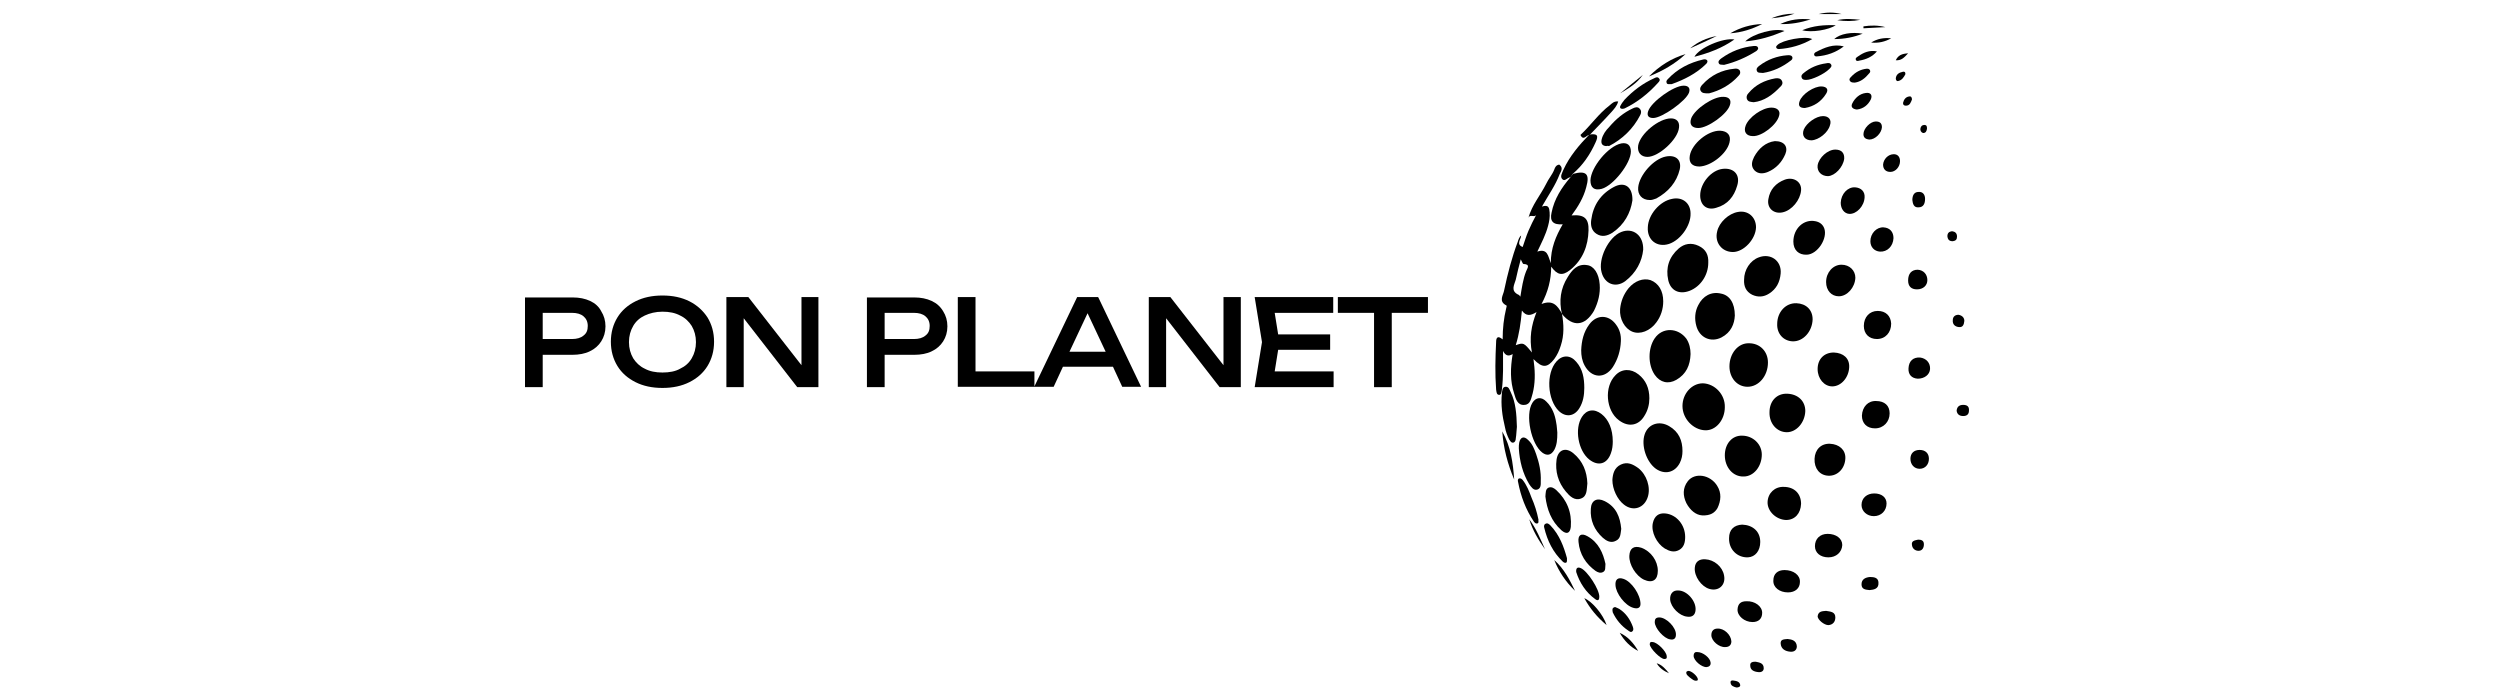 <svg width="200" height="56" viewBox="0 0 200 56" fill="none" xmlns="http://www.w3.org/2000/svg">
<g clip-path="url(#clip0_407_4615)">
<path d="M47.206 24.073C46.806 23.888 46.343 23.796 45.82 23.796H42V30.973H43.417V28.385H45.789C46.313 28.385 46.806 28.293 47.175 28.108C47.576 27.923 47.884 27.646 48.099 27.307C48.315 26.968 48.438 26.568 48.438 26.106C48.438 25.644 48.315 25.243 48.099 24.904C47.914 24.535 47.606 24.258 47.206 24.073ZM43.417 25.028H45.758C46.159 25.028 46.467 25.12 46.682 25.305C46.898 25.49 47.021 25.736 47.021 26.075C47.021 26.414 46.929 26.66 46.682 26.845C46.467 27.03 46.159 27.122 45.758 27.122H43.417V25.028Z" fill="black"/>
<path d="M55.153 24.104C54.537 23.796 53.829 23.641 52.997 23.641C52.165 23.641 51.457 23.796 50.841 24.104C50.225 24.412 49.732 24.843 49.393 25.397C49.054 25.952 48.869 26.599 48.869 27.338C48.869 28.077 49.054 28.724 49.393 29.279C49.732 29.833 50.225 30.264 50.841 30.572C51.457 30.881 52.165 31.035 52.997 31.035C53.829 31.035 54.537 30.881 55.153 30.572C55.77 30.264 56.262 29.833 56.601 29.279C56.94 28.724 57.125 28.077 57.125 27.338C57.125 26.599 56.94 25.952 56.601 25.397C56.262 24.874 55.77 24.412 55.153 24.104ZM52.997 29.802C52.443 29.802 51.981 29.71 51.58 29.494C51.18 29.309 50.872 29.001 50.656 28.663C50.44 28.293 50.317 27.862 50.317 27.369C50.317 26.876 50.44 26.445 50.656 26.075C50.872 25.705 51.18 25.428 51.58 25.243C51.981 25.058 52.443 24.935 52.997 24.935C53.552 24.935 54.014 25.028 54.414 25.243C54.815 25.428 55.123 25.736 55.338 26.075C55.554 26.445 55.677 26.876 55.677 27.369C55.677 27.862 55.554 28.293 55.338 28.663C55.123 29.032 54.815 29.309 54.414 29.494C54.044 29.71 53.552 29.802 52.997 29.802Z" fill="black"/>
<path d="M64.118 29.217L59.867 23.765H58.111V30.973H59.497V25.459L63.779 30.973H65.473V23.765H64.118V29.217Z" fill="black"/>
<path d="M74.529 24.073C74.129 23.888 73.667 23.796 73.143 23.796H69.354V30.973H70.771V28.385H73.143C73.667 28.385 74.16 28.293 74.529 28.108C74.93 27.923 75.238 27.646 75.454 27.307C75.669 26.968 75.792 26.568 75.792 26.106C75.792 25.644 75.669 25.243 75.454 24.904C75.238 24.535 74.93 24.258 74.529 24.073ZM70.771 25.028H73.112C73.513 25.028 73.821 25.12 74.037 25.305C74.252 25.49 74.375 25.736 74.375 26.075C74.375 26.414 74.283 26.66 74.037 26.845C73.821 27.03 73.513 27.122 73.112 27.122H70.771V25.028Z" fill="black"/>
<path d="M87.837 23.765H86.173L82.754 30.911V29.71H78.041V23.765H76.624V30.942H82.754H82.785H84.294L85.034 29.34H89.038L89.778 30.942H91.287L87.868 23.796L87.837 23.765ZM85.557 28.139L87.005 25.058L88.453 28.139H85.557Z" fill="black"/>
<path d="M97.879 29.217L93.628 23.765H91.903V30.973H93.289V25.459L97.571 30.973H99.265V23.765H97.879V29.217Z" fill="black"/>
<path d="M102.253 27.985H106.412V26.753H102.253L101.976 25.028H106.658V23.765H100.374L100.959 27.369L100.374 30.973H106.689V29.71H101.976L102.253 27.985Z" fill="black"/>
<path d="M107.028 23.765V25.028H109.924V30.973H111.341V25.028H114.236V23.765H107.028Z" fill="black"/>
<path d="M124.956 25.089C125.11 25.952 125.141 26.814 124.864 27.646C124.74 28.047 124.586 28.385 124.34 28.724C123.786 29.433 123.385 29.463 122.677 28.724C122.8 29.587 122.831 30.388 122.677 31.189C122.646 31.281 122.646 31.373 122.615 31.466C122.492 31.835 122.461 32.359 121.968 32.39C121.414 32.452 121.26 31.928 121.136 31.497C120.798 30.48 120.828 29.433 121.013 28.324C120.674 28.539 120.428 28.447 120.243 28.077C120.243 29.186 120.274 30.172 120.151 31.158C120.12 31.343 120.12 31.589 119.935 31.589C119.719 31.589 119.719 31.343 119.689 31.158C119.596 29.895 119.627 28.632 119.689 27.369C119.689 27.061 119.781 26.784 120.212 27.153C120.212 26.26 120.305 25.459 120.489 24.689C120.52 24.596 120.551 24.442 120.52 24.442C119.843 24.104 120.274 23.611 120.335 23.21C120.613 21.886 120.952 20.592 121.414 19.36C121.475 19.175 121.537 18.959 121.691 18.836C121.691 19.144 121.26 19.544 121.814 19.76C121.968 19.329 122.091 18.898 122.276 18.466C122.461 18.035 122.677 17.604 122.892 17.203C122.738 17.419 122.399 17.111 122.276 17.419C122.553 16.402 123.231 15.632 123.693 14.708C123.878 14.308 124.186 13.969 124.34 13.568C124.402 13.384 124.494 13.199 124.74 13.168C125.079 13.414 124.895 13.692 124.771 13.938C124.432 14.831 123.878 15.601 123.354 16.526C123.909 16.341 123.94 16.649 123.97 16.988C124.001 17.357 123.94 17.727 123.847 18.066C123.662 18.774 123.323 19.421 122.985 20.13C123.816 19.852 123.847 20.499 124.063 21.054C124.063 19.852 124.463 18.898 125.018 17.943C124.248 18.004 123.97 17.696 124.124 17.018C124.34 15.91 124.925 15.016 125.634 14.184C125.695 14.092 125.757 14 125.849 13.907C126.897 13.63 127.205 13.907 126.897 14.985C126.681 15.817 126.25 16.526 125.726 17.234C126.743 17.142 127.112 17.481 127.082 18.436C127.051 19.668 126.62 20.777 125.634 21.578C124.987 22.101 124.586 22.009 124.094 21.331C124.094 22.378 123.847 23.333 123.323 24.319C124.278 23.95 124.617 24.504 124.956 25.089ZM122.553 28.201C122.338 27.061 122.492 26.044 122.923 24.966C122.43 25.274 122.091 25.305 121.752 24.843C121.66 25.859 121.537 26.722 121.26 27.615C121.876 27.4 121.906 27.4 122.553 28.201ZM121.629 23.734C121.752 22.995 121.845 22.317 122.091 21.701C122.184 21.454 122.461 21.146 121.876 21.116C121.814 21.116 121.752 20.9 121.66 20.746C121.506 21.3 121.383 21.824 121.26 22.378C121.136 22.81 120.828 23.272 121.475 23.58C121.537 23.58 121.537 23.641 121.629 23.734Z" fill="black"/>
<path d="M126.496 28.016C126.527 27.276 126.681 26.568 127.143 25.952C127.728 25.151 128.683 25.151 129.269 25.952C129.577 26.352 129.7 26.814 129.669 27.307C129.638 28.047 129.423 28.755 129.022 29.371C128.375 30.326 127.328 30.264 126.774 29.248C126.558 28.847 126.496 28.447 126.496 28.016Z" fill="black"/>
<path d="M133.058 24.104C133.058 24.72 132.873 25.305 132.503 25.798C132.01 26.475 131.209 26.784 130.593 26.537C129.977 26.291 129.546 25.52 129.608 24.72C129.669 24.104 129.885 23.549 130.285 23.056C130.778 22.471 131.456 22.224 132.041 22.409C132.688 22.656 133.058 23.272 133.058 24.104Z" fill="black"/>
<path d="M124.956 25.12C124.71 24.073 124.833 23.087 125.418 22.163C125.757 21.608 126.188 21.085 126.958 21.208C127.513 21.27 127.913 21.886 127.975 22.748C128.036 23.487 127.852 24.196 127.513 24.874C126.804 26.075 125.849 26.198 124.956 25.12Z" fill="black"/>
<path d="M131.949 31.866C131.949 32.359 131.825 32.821 131.579 33.222C131.117 34.053 130.285 34.207 129.515 33.622C128.468 32.852 128.314 30.942 129.238 30.018C129.731 29.494 130.47 29.463 131.086 29.956C131.671 30.418 131.949 31.065 131.949 31.866Z" fill="black"/>
<path d="M135.245 28.324C135.214 29.217 134.906 29.925 134.105 30.388C133.458 30.757 132.811 30.603 132.38 29.987C131.825 29.186 131.825 27.862 132.38 27.061C132.996 26.167 134.228 26.198 134.906 27.091C135.152 27.461 135.245 27.892 135.245 28.324Z" fill="black"/>
<path d="M131.456 19.976C131.363 20.9 130.901 21.824 130.008 22.502C129.238 23.056 128.375 22.717 128.129 21.793C127.821 20.715 128.683 18.959 129.7 18.559C130.624 18.189 131.487 18.805 131.456 19.976Z" fill="black"/>
<path d="M126.743 31.035C126.743 31.62 126.65 32.174 126.342 32.667C125.942 33.314 125.264 33.406 124.71 32.883C123.786 31.989 123.662 29.864 124.525 28.909C124.987 28.385 125.634 28.385 126.096 28.94C126.62 29.525 126.743 30.264 126.743 31.035Z" fill="black"/>
<path d="M137.986 32.575C137.986 33.591 137.278 34.454 136.415 34.423C135.46 34.392 134.598 33.499 134.598 32.482C134.598 31.497 135.337 30.665 136.23 30.665C137.185 30.696 138.017 31.558 137.986 32.575Z" fill="black"/>
<path d="M136.662 21.023C136.662 22.009 136.046 22.933 135.152 23.272C134.321 23.58 133.643 23.241 133.458 22.409C133.242 21.424 133.52 20.561 134.29 19.883C134.752 19.483 135.306 19.39 135.892 19.668C136.477 19.945 136.693 20.407 136.662 21.023Z" fill="black"/>
<path d="M131.825 18.189C131.856 17.172 132.78 16.094 133.766 15.91C134.598 15.725 135.245 16.248 135.245 17.08C135.276 18.035 134.444 19.206 133.52 19.514C132.565 19.822 131.764 19.206 131.825 18.189Z" fill="black"/>
<path d="M134.598 36.086C134.598 36.425 134.536 36.733 134.382 37.041C133.982 37.811 133.181 37.996 132.472 37.503C131.702 36.949 131.271 35.624 131.579 34.731C131.856 33.93 132.719 33.622 133.52 34.084C134.321 34.546 134.598 35.255 134.598 36.086Z" fill="black"/>
<path d="M130.593 16.033C130.439 17.049 129.946 17.973 128.991 18.62C128.591 18.867 128.16 18.99 127.729 18.713C127.328 18.466 127.236 18.035 127.297 17.604C127.451 16.402 128.067 15.509 129.115 14.955C129.977 14.493 130.624 14.955 130.593 16.033Z" fill="black"/>
<path d="M129.022 35.316C129.022 35.593 128.991 35.963 128.868 36.271C128.56 37.134 127.852 37.319 127.143 36.764C126.25 36.056 125.942 34.3 126.558 33.345C126.928 32.76 127.544 32.667 128.129 33.129C128.683 33.56 129.022 34.331 129.022 35.316Z" fill="black"/>
<path d="M138.787 25.243C138.756 25.921 138.479 26.599 137.709 26.999C136.847 27.43 135.953 26.999 135.707 26.075C135.553 25.52 135.584 24.935 135.861 24.412C136.231 23.672 136.908 23.303 137.678 23.487C138.356 23.611 138.787 24.227 138.787 25.243Z" fill="black"/>
<path d="M141.436 29.001C141.436 30.08 140.697 30.942 139.804 30.942C138.972 30.942 138.356 30.234 138.356 29.309C138.356 28.293 139.034 27.43 139.927 27.461C140.79 27.461 141.436 28.108 141.436 29.001Z" fill="black"/>
<path d="M128.991 38.397C129.022 37.904 129.145 37.411 129.669 37.165C130.193 36.918 130.624 37.134 131.055 37.442C131.733 37.965 132.072 38.982 131.825 39.752C131.548 40.645 130.655 40.953 129.916 40.368C129.392 39.968 128.991 39.136 128.991 38.397Z" fill="black"/>
<path d="M124.586 34.608C124.586 35.162 124.556 35.593 124.34 35.994C124.094 36.425 123.755 36.487 123.385 36.21C122.492 35.532 121.999 33.191 122.584 32.236C122.861 31.774 123.323 31.712 123.724 32.143C124.186 32.605 124.402 33.191 124.494 33.807C124.556 34.084 124.556 34.392 124.586 34.608Z" fill="black"/>
<path d="M138.633 20.161C137.74 20.161 137.155 19.39 137.37 18.528C137.524 17.789 138.294 17.08 139.034 16.957C139.835 16.803 140.482 17.357 140.482 18.189C140.451 19.144 139.496 20.161 138.633 20.161Z" fill="black"/>
<path d="M131.98 16.002C131.363 16.002 130.994 15.571 131.055 14.985C131.148 14 132.288 12.706 133.273 12.521C134.074 12.367 134.536 12.798 134.382 13.538C134.136 14.585 133.458 15.355 132.503 15.879C132.411 15.91 132.318 15.94 132.226 15.971C132.134 16.002 132.041 16.002 131.98 16.002Z" fill="black"/>
<path d="M137.986 36.425C137.986 35.501 138.572 34.823 139.373 34.854C140.235 34.854 140.944 35.532 140.944 36.364C140.944 37.319 140.297 38.12 139.496 38.12C138.633 38.15 137.986 37.38 137.986 36.425Z" fill="black"/>
<path d="M139.527 22.378C139.527 21.578 140.019 20.838 140.697 20.592C141.652 20.222 142.545 20.869 142.453 21.886C142.391 22.563 142.114 23.118 141.529 23.487C141.098 23.765 140.635 23.796 140.173 23.58C139.681 23.333 139.496 22.902 139.527 22.378Z" fill="black"/>
<path d="M136.169 41.231C135.676 41.2 135.214 40.83 134.906 40.245C134.629 39.66 134.598 39.044 135.029 38.489C135.584 37.781 136.816 37.965 137.37 38.859C137.74 39.444 137.678 40.06 137.401 40.645C137.185 41.015 136.847 41.261 136.169 41.231Z" fill="black"/>
<path d="M136.015 15.632C136.015 14.647 136.908 13.599 137.832 13.507C138.726 13.414 139.249 14 138.972 14.862C138.726 15.725 138.202 16.372 137.309 16.618C136.569 16.864 136.015 16.433 136.015 15.632Z" fill="black"/>
<path d="M127.236 14.431C127.266 13.384 128.653 11.689 129.7 11.474C130.193 11.381 130.47 11.628 130.47 12.121C130.47 13.076 129.053 14.862 128.129 15.109C127.544 15.263 127.236 15.016 127.236 14.431Z" fill="black"/>
<path d="M126.989 38.674C126.928 39.136 126.989 39.691 126.496 39.875C125.973 40.091 125.572 39.691 125.264 39.321C124.648 38.582 124.402 37.719 124.525 36.764C124.648 35.963 125.264 35.748 125.88 36.271C126.62 36.887 126.958 37.719 126.989 38.674Z" fill="black"/>
<path d="M142.977 31.497C143.839 31.527 144.424 32.082 144.424 32.883C144.394 33.807 143.716 34.577 142.946 34.577C142.145 34.577 141.529 33.868 141.56 32.975C141.56 32.082 142.145 31.466 142.977 31.497Z" fill="black"/>
<path d="M142.176 25.921C142.176 24.966 142.853 24.227 143.716 24.258C144.486 24.288 145.01 24.781 145.01 25.551C144.979 26.537 144.24 27.338 143.408 27.307C142.669 27.276 142.145 26.691 142.176 25.921Z" fill="black"/>
<path d="M131.795 12.552C131.271 12.552 130.963 12.182 131.055 11.628C131.24 10.673 132.719 9.471 133.674 9.471C134.136 9.471 134.382 9.749 134.321 10.211C134.228 11.166 132.688 12.552 131.795 12.552Z" fill="black"/>
<path d="M135.953 13.322C135.368 13.322 135.091 13.014 135.183 12.46C135.337 11.505 136.631 10.426 137.617 10.457C138.202 10.488 138.51 10.827 138.356 11.412C138.14 12.306 136.877 13.291 135.953 13.322Z" fill="black"/>
<path d="M134.813 42.956C134.813 43.387 134.721 43.788 134.321 44.003C133.92 44.219 133.55 44.096 133.181 43.88C132.534 43.479 132.072 42.555 132.226 41.847C132.349 41.292 132.688 41.015 133.242 41.077C134.105 41.169 134.813 41.97 134.813 42.956Z" fill="black"/>
<path d="M129.7 42.309C129.638 42.678 129.669 43.079 129.269 43.264C128.868 43.479 128.499 43.264 128.221 43.017C127.544 42.401 127.205 41.631 127.266 40.707C127.297 40.029 127.759 39.783 128.375 40.091C129.3 40.553 129.608 41.354 129.7 42.309Z" fill="black"/>
<path d="M144.086 40.307C144.055 41.077 143.593 41.6 142.884 41.6C142.083 41.57 141.375 40.892 141.406 40.153C141.436 39.444 141.991 38.92 142.699 38.951C143.562 38.951 144.086 39.506 144.086 40.307Z" fill="black"/>
<path d="M145.41 29.525C145.41 28.724 145.934 28.201 146.704 28.201C147.474 28.231 147.967 28.663 147.936 29.371C147.905 30.203 147.289 30.911 146.581 30.911C145.934 30.911 145.41 30.295 145.41 29.525Z" fill="black"/>
<path d="M144.086 15.232C144.024 16.002 143.346 16.834 142.607 16.988C141.898 17.142 141.344 16.649 141.467 15.94C141.59 15.17 142.052 14.647 142.792 14.369C143.5 14.123 144.147 14.554 144.086 15.232Z" fill="black"/>
<path d="M143.469 19.329C143.469 18.282 144.301 17.511 145.225 17.696C145.564 17.758 145.811 17.943 145.934 18.251C146.242 19.052 145.41 20.345 144.548 20.376C143.901 20.407 143.469 20.006 143.469 19.329Z" fill="black"/>
<path d="M140.82 43.356C140.82 44.065 140.42 44.558 139.835 44.588C138.972 44.619 138.294 43.941 138.325 43.048C138.325 42.37 138.726 42.001 139.373 41.97C140.235 42.001 140.82 42.525 140.82 43.356Z" fill="black"/>
<path d="M147.628 36.672C147.597 37.473 147.012 38.089 146.273 38.058C145.564 38.027 145.133 37.473 145.164 36.703C145.195 35.963 145.687 35.47 146.396 35.501C147.135 35.532 147.659 35.994 147.628 36.672Z" fill="black"/>
<path d="M141.991 11.289C142.761 11.289 143.069 11.751 142.823 12.336C142.545 12.983 142.083 13.476 141.436 13.753C141.067 13.907 140.666 13.938 140.358 13.63C140.05 13.291 140.143 12.921 140.327 12.552C140.697 11.874 141.252 11.381 141.991 11.289Z" fill="black"/>
<path d="M135.861 10.242C135.337 10.242 135.122 9.934 135.306 9.441C135.614 8.701 137.062 7.716 137.863 7.746C138.325 7.746 138.541 7.993 138.387 8.424C138.171 9.133 136.631 10.242 135.861 10.242Z" fill="black"/>
<path d="M121.506 35.871C121.506 35.717 121.506 35.563 121.537 35.409C121.629 34.977 121.906 34.854 122.245 35.193C122.584 35.501 122.738 35.902 122.892 36.333C123.139 37.041 123.293 37.75 123.262 38.489C123.262 38.736 123.293 39.074 122.985 39.167C122.677 39.259 122.492 38.951 122.338 38.736C121.814 37.873 121.568 36.887 121.506 35.871Z" fill="black"/>
<path d="M123.632 39.721C123.662 39.413 123.632 39.136 123.878 39.013C124.124 38.92 124.309 39.044 124.494 39.198C125.357 39.998 125.757 40.984 125.665 42.155C125.603 42.678 125.326 42.771 124.925 42.432C124.094 41.693 123.755 40.738 123.632 39.721Z" fill="black"/>
<path d="M128.499 11.689C128.16 11.659 128.067 11.474 128.129 11.166C128.221 10.765 128.468 10.426 128.745 10.149C129.269 9.533 129.885 9.009 130.624 8.671C130.809 8.578 131.025 8.517 131.179 8.701C131.333 8.855 131.302 9.071 131.209 9.225C130.655 10.303 129.792 11.135 128.714 11.689C128.653 11.659 128.56 11.659 128.499 11.689Z" fill="black"/>
<path d="M147.32 21.177C147.967 21.177 148.429 21.639 148.429 22.224C148.398 22.995 147.782 23.703 147.104 23.703C146.519 23.703 146.088 23.241 146.088 22.563C146.088 21.793 146.642 21.177 147.32 21.177Z" fill="black"/>
<path d="M132.626 45.666C132.626 46.406 132.195 46.683 131.517 46.375C130.871 46.067 130.316 45.174 130.347 44.465C130.378 43.849 130.717 43.633 131.302 43.818C132.072 44.096 132.626 44.866 132.626 45.666Z" fill="black"/>
<path d="M136.415 44.742C137.124 44.773 137.801 45.328 137.925 46.036C138.079 46.806 137.493 47.33 136.754 47.114C136.107 46.929 135.522 46.098 135.584 45.42C135.614 44.958 135.922 44.712 136.415 44.742Z" fill="black"/>
<path d="M132.257 9.441C131.856 9.441 131.733 9.225 131.856 8.886C132.103 8.147 133.889 6.853 134.69 6.853C135.06 6.853 135.245 7.038 135.122 7.408C134.875 8.085 132.965 9.441 132.257 9.441Z" fill="black"/>
<path d="M140.235 10.888C139.711 10.888 139.465 10.55 139.65 10.057C139.896 9.379 140.974 8.609 141.714 8.609C142.176 8.609 142.453 8.855 142.33 9.256C142.145 9.995 140.944 10.919 140.235 10.888Z" fill="black"/>
<path d="M128.437 45.112C128.406 45.42 128.468 45.636 128.252 45.759C128.036 45.882 127.821 45.79 127.636 45.666C126.866 45.112 126.373 44.342 126.281 43.356C126.219 42.802 126.496 42.617 126.989 42.894C127.882 43.387 128.252 44.249 128.437 45.112Z" fill="black"/>
<path d="M125.634 14.184C125.387 14.184 125.203 14.554 124.987 14.338C124.771 14.123 124.987 13.815 125.079 13.568C125.572 12.49 126.342 11.597 127.143 10.765C127.79 10.673 127.913 10.827 127.636 11.412C127.205 12.367 126.62 13.23 125.819 13.907C125.788 14 125.695 14.092 125.634 14.184Z" fill="black"/>
<path d="M150.092 32.082C150.77 32.082 151.171 32.452 151.171 33.068C151.171 33.745 150.678 34.269 150 34.269C149.353 34.269 148.953 33.868 148.953 33.252C148.983 32.544 149.446 32.051 150.092 32.082Z" fill="black"/>
<path d="M121.352 34.146C121.321 34.361 121.321 34.731 121.26 35.101C121.26 35.224 121.198 35.378 121.075 35.409C120.89 35.44 120.828 35.285 120.736 35.162C120.582 34.854 120.459 34.515 120.397 34.176C120.181 33.283 120.058 32.39 120.151 31.466C120.181 31.25 120.181 30.973 120.428 30.942C120.705 30.911 120.767 31.189 120.859 31.373C121.26 32.205 121.321 33.098 121.352 34.146Z" fill="black"/>
<path d="M149.107 26.075C149.107 25.366 149.569 24.874 150.216 24.874C150.863 24.874 151.263 25.274 151.294 25.89C151.294 26.599 150.832 27.122 150.154 27.122C149.507 27.122 149.107 26.691 149.107 26.075Z" fill="black"/>
<path d="M136.723 7.469C136.354 7.469 136.169 7.469 136.046 7.254C135.953 7.069 136.076 6.884 136.2 6.761C136.877 6.021 137.74 5.59 138.756 5.498C138.91 5.467 139.095 5.498 139.188 5.652C139.249 5.806 139.218 5.929 139.095 6.052C138.418 6.822 137.555 7.254 136.723 7.469Z" fill="black"/>
<path d="M146.273 44.588C145.626 44.588 145.195 44.219 145.195 43.695C145.195 43.11 145.595 42.709 146.211 42.709C146.889 42.709 147.382 43.079 147.382 43.603C147.351 44.188 146.889 44.588 146.273 44.588Z" fill="black"/>
<path d="M146.242 14.092C145.718 14.092 145.349 13.722 145.41 13.23C145.503 12.614 146.211 11.967 146.827 11.967C147.32 11.967 147.567 12.244 147.536 12.706C147.443 13.384 146.796 14.061 146.242 14.092Z" fill="black"/>
<path d="M147.258 16.218C147.289 15.509 147.813 14.955 148.398 14.985C148.891 15.016 149.199 15.324 149.168 15.786C149.137 16.495 148.521 17.142 147.936 17.111C147.536 17.08 147.258 16.71 147.258 16.218Z" fill="black"/>
<path d="M140.297 8.178C140.05 8.147 139.865 8.147 139.773 7.962C139.681 7.777 139.742 7.592 139.865 7.469C140.42 6.791 141.159 6.422 142.022 6.268C142.237 6.237 142.453 6.268 142.545 6.453C142.669 6.668 142.545 6.853 142.391 6.976C141.806 7.592 141.128 8.085 140.297 8.178Z" fill="black"/>
<path d="M134.259 47.238C134.968 47.238 135.707 48.1 135.645 48.809C135.614 49.209 135.368 49.394 134.968 49.332C134.351 49.271 133.674 48.593 133.612 47.977C133.581 47.515 133.828 47.207 134.259 47.238Z" fill="black"/>
<path d="M142.761 45.605C143.47 45.605 144.024 46.005 143.993 46.56C143.993 47.053 143.624 47.392 143.038 47.392C142.361 47.392 141.837 46.991 141.868 46.437C141.868 45.913 142.207 45.605 142.761 45.605Z" fill="black"/>
<path d="M144.917 11.227C144.394 11.227 144.116 10.858 144.301 10.365C144.517 9.841 145.287 9.287 145.841 9.287C146.303 9.287 146.55 9.595 146.396 10.026C146.242 10.611 145.503 11.197 144.917 11.227Z" fill="black"/>
<path d="M131.24 48.316C131.24 48.593 131.055 48.747 130.655 48.624C130.008 48.439 129.269 47.484 129.238 46.806C129.207 46.344 129.454 46.159 129.885 46.313C130.532 46.529 131.24 47.576 131.24 48.316Z" fill="black"/>
<path d="M149.938 39.475C150.524 39.475 150.924 39.783 150.924 40.276C150.924 40.861 150.493 41.292 149.908 41.292C149.353 41.292 148.922 40.892 148.922 40.399C148.922 39.844 149.353 39.475 149.938 39.475Z" fill="black"/>
<path d="M151.479 19.052C151.448 19.698 150.986 20.161 150.4 20.13C149.938 20.099 149.63 19.76 149.63 19.298C149.63 18.682 150.123 18.158 150.678 18.189C151.201 18.22 151.479 18.559 151.479 19.052Z" fill="black"/>
<path d="M140.974 49.024C140.974 49.486 140.697 49.764 140.204 49.764C139.557 49.764 138.972 49.271 139.003 48.747C139.034 48.285 139.28 48.1 139.711 48.1C140.389 48.069 140.974 48.501 140.974 49.024Z" fill="black"/>
<path d="M129.854 8.701C129.638 8.732 129.546 8.609 129.638 8.455C129.731 8.27 129.854 8.116 129.977 7.962C130.655 7.254 131.425 6.668 132.318 6.268C132.442 6.206 132.596 6.114 132.719 6.268C132.842 6.391 132.75 6.514 132.657 6.607C131.887 7.469 130.994 8.178 129.977 8.671C129.946 8.671 129.885 8.701 129.854 8.701Z" fill="black"/>
<path d="M133.735 6.73C133.489 6.73 133.366 6.761 133.335 6.637C133.273 6.514 133.335 6.422 133.427 6.329C134.197 5.498 135.183 5.005 136.261 4.758C136.508 4.697 136.723 4.851 136.508 5.097C135.707 5.898 134.69 6.391 133.735 6.73Z" fill="black"/>
<path d="M125.357 44.65C125.357 44.835 125.387 44.989 125.264 45.02C125.203 45.05 125.079 44.989 125.018 44.927C124.248 44.188 123.786 43.264 123.539 42.217C123.508 42.124 123.508 41.97 123.631 41.908C123.786 41.816 123.909 41.908 124.032 42.032C124.771 42.802 125.11 43.757 125.357 44.65Z" fill="black"/>
<path d="M144.394 8.64C143.993 8.64 143.839 8.486 143.962 8.116C144.147 7.531 145.133 6.884 145.749 6.915C146.149 6.946 146.304 7.161 146.088 7.5C145.687 8.147 145.102 8.517 144.394 8.64Z" fill="black"/>
<path d="M154.405 29.525C154.374 29.987 153.943 30.295 153.419 30.295C152.926 30.264 152.649 29.956 152.68 29.463C152.711 28.878 153.05 28.57 153.604 28.601C154.097 28.663 154.436 29.032 154.405 29.525Z" fill="black"/>
<path d="M123.077 41.57C123.046 41.693 123.139 41.816 122.985 41.878C122.861 41.908 122.769 41.816 122.707 41.724C122.061 40.769 121.66 39.691 121.444 38.551C121.414 38.458 121.414 38.304 121.537 38.273C121.66 38.243 121.752 38.335 121.814 38.397C122.153 38.828 122.338 39.321 122.523 39.814C122.769 40.368 122.954 40.953 123.077 41.57Z" fill="black"/>
<path d="M141.036 5.837C140.82 5.806 140.605 5.867 140.543 5.652C140.481 5.467 140.635 5.344 140.759 5.251C141.406 4.758 142.176 4.481 142.977 4.42C143.131 4.42 143.285 4.389 143.377 4.543C143.439 4.697 143.346 4.789 143.254 4.851C142.576 5.374 141.837 5.713 141.036 5.837Z" fill="black"/>
<path d="M126.096 45.759C126.065 45.389 126.25 45.358 126.465 45.451C126.989 45.666 127.975 47.176 127.944 47.761C127.944 47.977 127.852 48.1 127.636 47.946C126.866 47.392 126.373 46.621 126.096 45.759Z" fill="black"/>
<path d="M137.925 5.19C137.74 5.159 137.555 5.22 137.493 5.036C137.432 4.882 137.586 4.758 137.709 4.666C138.479 4.112 139.342 3.773 140.297 3.68C140.42 3.68 140.574 3.649 140.636 3.803C140.697 3.927 140.574 4.019 140.512 4.081C139.681 4.604 138.818 4.974 137.925 5.19Z" fill="black"/>
<path d="M134.074 50.78C134.074 51.088 133.889 51.211 133.612 51.15C133.119 51.088 132.38 50.256 132.38 49.764C132.38 49.517 132.472 49.394 132.75 49.394C133.304 49.394 134.105 50.195 134.074 50.78Z" fill="black"/>
<path d="M154.189 22.409C154.189 22.84 153.851 23.149 153.358 23.149C152.896 23.149 152.649 22.902 152.649 22.44C152.649 21.886 152.926 21.578 153.419 21.578C153.881 21.608 154.189 21.947 154.189 22.409Z" fill="black"/>
<path d="M127.174 10.796C126.928 10.765 126.681 11.32 126.435 10.796C127.266 10.026 127.882 9.102 128.776 8.424C128.961 8.27 129.115 8.085 129.454 8.116C129.361 8.486 129.115 8.732 128.899 8.979C128.345 9.595 127.759 10.18 127.174 10.796Z" fill="black"/>
<path d="M138.51 51.304C138.51 51.581 138.356 51.766 138.017 51.766C137.524 51.797 136.908 51.273 136.908 50.811C136.908 50.472 137.093 50.287 137.401 50.287C137.925 50.256 138.479 50.78 138.51 51.304Z" fill="black"/>
<path d="M154.313 36.703C154.313 37.164 154.005 37.503 153.573 37.503C153.142 37.503 152.834 37.164 152.834 36.703C152.834 36.271 153.111 35.994 153.573 35.994C154.035 35.994 154.313 36.271 154.313 36.703Z" fill="black"/>
<path d="M144.517 6.391C144.363 6.391 144.209 6.391 144.147 6.237C144.055 6.052 144.178 5.929 144.301 5.837C144.825 5.405 145.41 5.159 146.088 5.066C146.211 5.036 146.396 5.005 146.488 5.159C146.581 5.313 146.427 5.436 146.334 5.529C145.934 5.929 144.948 6.391 144.517 6.391Z" fill="black"/>
<path d="M149.538 11.166C149.291 11.135 149.076 11.043 149.076 10.734C149.076 10.272 149.63 9.718 150.062 9.718C150.37 9.718 150.554 9.841 150.554 10.18C150.524 10.642 150.031 11.166 149.538 11.166Z" fill="black"/>
<path d="M129.207 48.562C129.33 48.624 129.454 48.655 129.546 48.716C130.07 49.055 130.408 49.548 130.624 50.133C130.655 50.256 130.717 50.38 130.593 50.503C130.47 50.626 130.347 50.503 130.254 50.441C129.7 50.072 129.3 49.579 129.022 48.993C128.991 48.809 128.93 48.624 129.207 48.562Z" fill="black"/>
<path d="M151.509 12.336C151.817 12.336 152.002 12.552 152.002 12.891C152.002 13.353 151.633 13.753 151.232 13.753C150.863 13.753 150.647 13.538 150.647 13.168C150.678 12.737 151.047 12.336 151.509 12.336Z" fill="black"/>
<path d="M138.756 3.157C137.74 3.865 136.723 4.235 135.553 4.543C135.922 3.834 137.832 3.003 138.756 3.157Z" fill="black"/>
<path d="M144.979 3.126C144.116 3.619 143.223 3.865 142.299 3.927C142.237 3.927 142.145 3.896 142.114 3.834C142.052 3.742 142.114 3.68 142.207 3.588C142.576 3.218 144.394 2.849 144.979 3.126Z" fill="black"/>
<path d="M120.181 34.515C120.859 35.717 121.044 37.041 121.136 38.366C120.613 37.134 120.274 35.84 120.181 34.515Z" fill="black"/>
<path d="M148.552 8.763C148.244 8.732 148.029 8.578 148.183 8.27C148.398 7.839 148.768 7.5 149.261 7.438C149.661 7.377 149.815 7.623 149.661 7.962C149.446 8.393 149.076 8.701 148.552 8.763Z" fill="black"/>
<path d="M146.088 48.87C146.427 48.932 146.827 48.932 146.827 49.394C146.827 49.733 146.642 49.979 146.273 50.01C145.934 50.01 145.41 49.579 145.41 49.301C145.472 48.87 145.811 48.901 146.088 48.87Z" fill="black"/>
<path d="M134.844 4.327C133.982 5.128 132.996 5.683 131.918 6.114C132.75 5.282 133.704 4.666 134.844 4.327Z" fill="black"/>
<path d="M142.761 2.479C141.714 2.91 140.759 3.218 139.619 3.311C140.235 2.694 142.022 2.202 142.761 2.479Z" fill="black"/>
<path d="M147.505 3.711C146.858 4.204 146.149 4.45 145.349 4.512C145.256 4.512 145.164 4.512 145.133 4.389C145.102 4.296 145.195 4.204 145.256 4.173C145.965 3.803 146.673 3.495 147.505 3.711Z" fill="black"/>
<path d="M149.569 47.207C149.23 47.176 148.922 47.145 148.922 46.745C148.922 46.344 149.23 46.19 149.6 46.159C149.938 46.159 150.277 46.221 150.277 46.621C150.308 47.114 149.908 47.176 149.569 47.207Z" fill="black"/>
<path d="M148.398 6.607C148.213 6.607 148.09 6.607 147.998 6.483C147.905 6.329 147.998 6.237 148.09 6.145C148.429 5.775 148.829 5.559 149.322 5.498C149.446 5.498 149.538 5.498 149.6 5.621C149.661 5.744 149.569 5.837 149.507 5.898C149.23 6.237 148.86 6.545 148.398 6.607Z" fill="black"/>
<path d="M135.799 52.166C136.231 52.166 136.816 52.628 136.847 52.998C136.877 53.214 136.754 53.337 136.539 53.368C136.138 53.398 135.491 52.844 135.491 52.474C135.491 52.228 135.614 52.136 135.799 52.166Z" fill="black"/>
<path d="M152.988 16.002C152.988 15.663 153.111 15.355 153.481 15.355C153.851 15.324 154.005 15.601 154.005 15.91C154.005 16.279 153.881 16.587 153.481 16.587C153.111 16.618 153.019 16.31 152.988 16.002Z" fill="black"/>
<path d="M143.007 51.119C143.346 51.15 143.716 51.242 143.747 51.704C143.747 52.012 143.531 52.166 143.223 52.136C142.823 52.105 142.484 51.92 142.453 51.489C142.422 51.119 142.761 51.15 143.007 51.119Z" fill="black"/>
<path d="M133.15 52.721C132.842 52.721 132.01 51.889 131.979 51.55C131.979 51.365 132.072 51.334 132.226 51.365C132.596 51.396 133.304 52.105 133.335 52.474C133.366 52.628 133.335 52.721 133.15 52.721Z" fill="black"/>
<path d="M126.003 47.268C125.264 46.56 124.71 45.728 124.34 44.804C125.11 45.482 125.572 46.375 126.003 47.268Z" fill="black"/>
<path d="M128.529 50.01C127.759 49.363 127.205 48.685 126.743 47.854C127.359 48.1 128.252 49.148 128.529 50.01Z" fill="black"/>
<path d="M144.178 2.417C145.071 2.048 145.934 1.986 146.858 2.017C146.334 2.386 144.917 2.633 144.178 2.417Z" fill="black"/>
<path d="M140.974 1.924C140.173 2.325 139.342 2.602 138.418 2.664C139.219 2.202 140.05 1.955 140.974 1.924Z" fill="black"/>
<path d="M157.054 32.39C157.362 32.39 157.547 32.513 157.516 32.852C157.516 33.16 157.331 33.283 157.054 33.283C156.746 33.283 156.561 33.129 156.531 32.852C156.561 32.513 156.777 32.39 157.054 32.39Z" fill="black"/>
<path d="M140.451 52.936C140.728 52.998 141.098 53.029 141.098 53.46C141.098 53.706 140.882 53.799 140.666 53.768C140.327 53.737 140.019 53.614 140.019 53.244C139.989 52.967 140.235 52.936 140.451 52.936Z" fill="black"/>
<path d="M150.154 4.112C149.784 4.543 149.292 4.758 148.737 4.851C148.645 4.882 148.491 4.912 148.46 4.758C148.429 4.635 148.552 4.574 148.645 4.512C149.076 4.204 149.569 3.988 150.154 4.112Z" fill="black"/>
<path d="M157.147 25.674C157.116 25.983 157.023 26.198 156.715 26.167C156.407 26.137 156.192 25.952 156.223 25.613C156.223 25.336 156.407 25.182 156.685 25.182C156.993 25.243 157.147 25.428 157.147 25.674Z" fill="black"/>
<path d="M153.45 43.171C153.697 43.171 153.912 43.233 153.912 43.541C153.912 43.818 153.789 44.065 153.481 44.065C153.204 44.065 152.988 43.88 152.957 43.603C152.896 43.264 153.173 43.233 153.45 43.171Z" fill="black"/>
<path d="M144.856 1.555C144.055 1.801 143.254 1.955 142.422 1.924C143.192 1.555 143.993 1.462 144.856 1.555Z" fill="black"/>
<path d="M149.014 2.695C148.306 2.972 147.566 3.126 146.735 3.126C147.197 2.695 148.152 2.54 149.014 2.695Z" fill="black"/>
<path d="M129.577 50.626C130.254 50.934 130.686 51.458 131.055 52.074C130.439 51.766 129.946 51.273 129.577 50.626Z" fill="black"/>
<path d="M122.338 41.539C122.892 42.278 123.231 43.11 123.601 43.941C123.077 43.202 122.615 42.432 122.338 41.539Z" fill="black"/>
<path d="M156.161 18.497C156.407 18.528 156.561 18.651 156.561 18.928C156.561 19.144 156.469 19.267 156.223 19.298C155.945 19.298 155.822 19.175 155.791 18.898C155.791 18.651 155.914 18.528 156.161 18.497Z" fill="black"/>
<path d="M149.692 3.403C150.185 3.095 150.708 3.003 151.294 3.064C150.801 3.341 150.277 3.465 149.692 3.403Z" fill="black"/>
<path d="M148.829 1.586C148.213 1.709 147.597 1.709 146.981 1.616C147.597 1.462 148.213 1.524 148.829 1.586Z" fill="black"/>
<path d="M135.214 3.865C135.83 3.341 136.539 3.033 137.339 2.879C136.631 3.218 135.922 3.557 135.214 3.865Z" fill="black"/>
<path d="M135.83 54.353C135.83 54.384 135.799 54.446 135.768 54.446C135.522 54.507 135.368 54.323 135.183 54.199C135.06 54.076 134.875 53.984 134.906 53.768C134.906 53.737 134.967 53.706 135.029 53.676C135.276 53.614 135.83 54.107 135.83 54.353Z" fill="black"/>
<path d="M152.957 7.962C152.865 8.178 152.803 8.455 152.464 8.455C152.31 8.455 152.218 8.363 152.249 8.208C152.31 7.962 152.464 7.746 152.742 7.716C152.896 7.685 152.957 7.808 152.957 7.962Z" fill="black"/>
<path d="M152.434 5.929C152.31 6.175 152.156 6.422 151.848 6.483C151.725 6.514 151.663 6.391 151.663 6.268C151.694 5.96 151.91 5.806 152.218 5.744C152.341 5.713 152.434 5.744 152.434 5.929Z" fill="black"/>
<path d="M129.608 7.469C130.224 6.976 130.809 6.483 131.425 5.991C130.963 6.668 130.285 7.069 129.608 7.469Z" fill="black"/>
<path d="M145.503 1.123C146.119 0.969 146.704 0.969 147.32 1.123C146.735 1.123 146.15 1.123 145.503 1.123Z" fill="black"/>
<path d="M138.91 55C138.695 54.939 138.479 54.877 138.448 54.631C138.418 54.446 138.541 54.415 138.695 54.446C138.941 54.477 139.188 54.538 139.219 54.815C139.219 54.969 139.034 55 138.91 55Z" fill="black"/>
<path d="M143.562 1.093C142.977 1.308 142.33 1.401 141.714 1.462C142.299 1.216 142.915 1.093 143.562 1.093Z" fill="black"/>
<path d="M149.076 2.109C149.661 2.017 150.246 2.017 150.832 2.171C150.246 2.202 149.661 2.232 149.076 2.263C149.076 2.202 149.076 2.14 149.076 2.109Z" fill="black"/>
<path d="M133.52 53.861C133.088 53.676 132.75 53.429 132.534 53.06C132.965 53.183 133.242 53.522 133.52 53.861Z" fill="black"/>
<path d="M153.851 10.642C153.666 10.58 153.604 10.426 153.635 10.272C153.666 10.118 153.758 9.995 153.943 9.995C154.159 9.995 154.159 10.149 154.159 10.303C154.128 10.488 154.066 10.642 153.851 10.642Z" fill="black"/>
<path d="M152.649 4.266C152.31 4.635 152.095 4.851 151.663 4.82C151.848 4.42 152.156 4.296 152.649 4.266Z" fill="black"/>
</g>
<defs>
<clipPath id="clip0_407_4615">
<rect width="115.547" height="54" fill="white" transform="translate(42 1)"/>
</clipPath>
</defs>
</svg>
